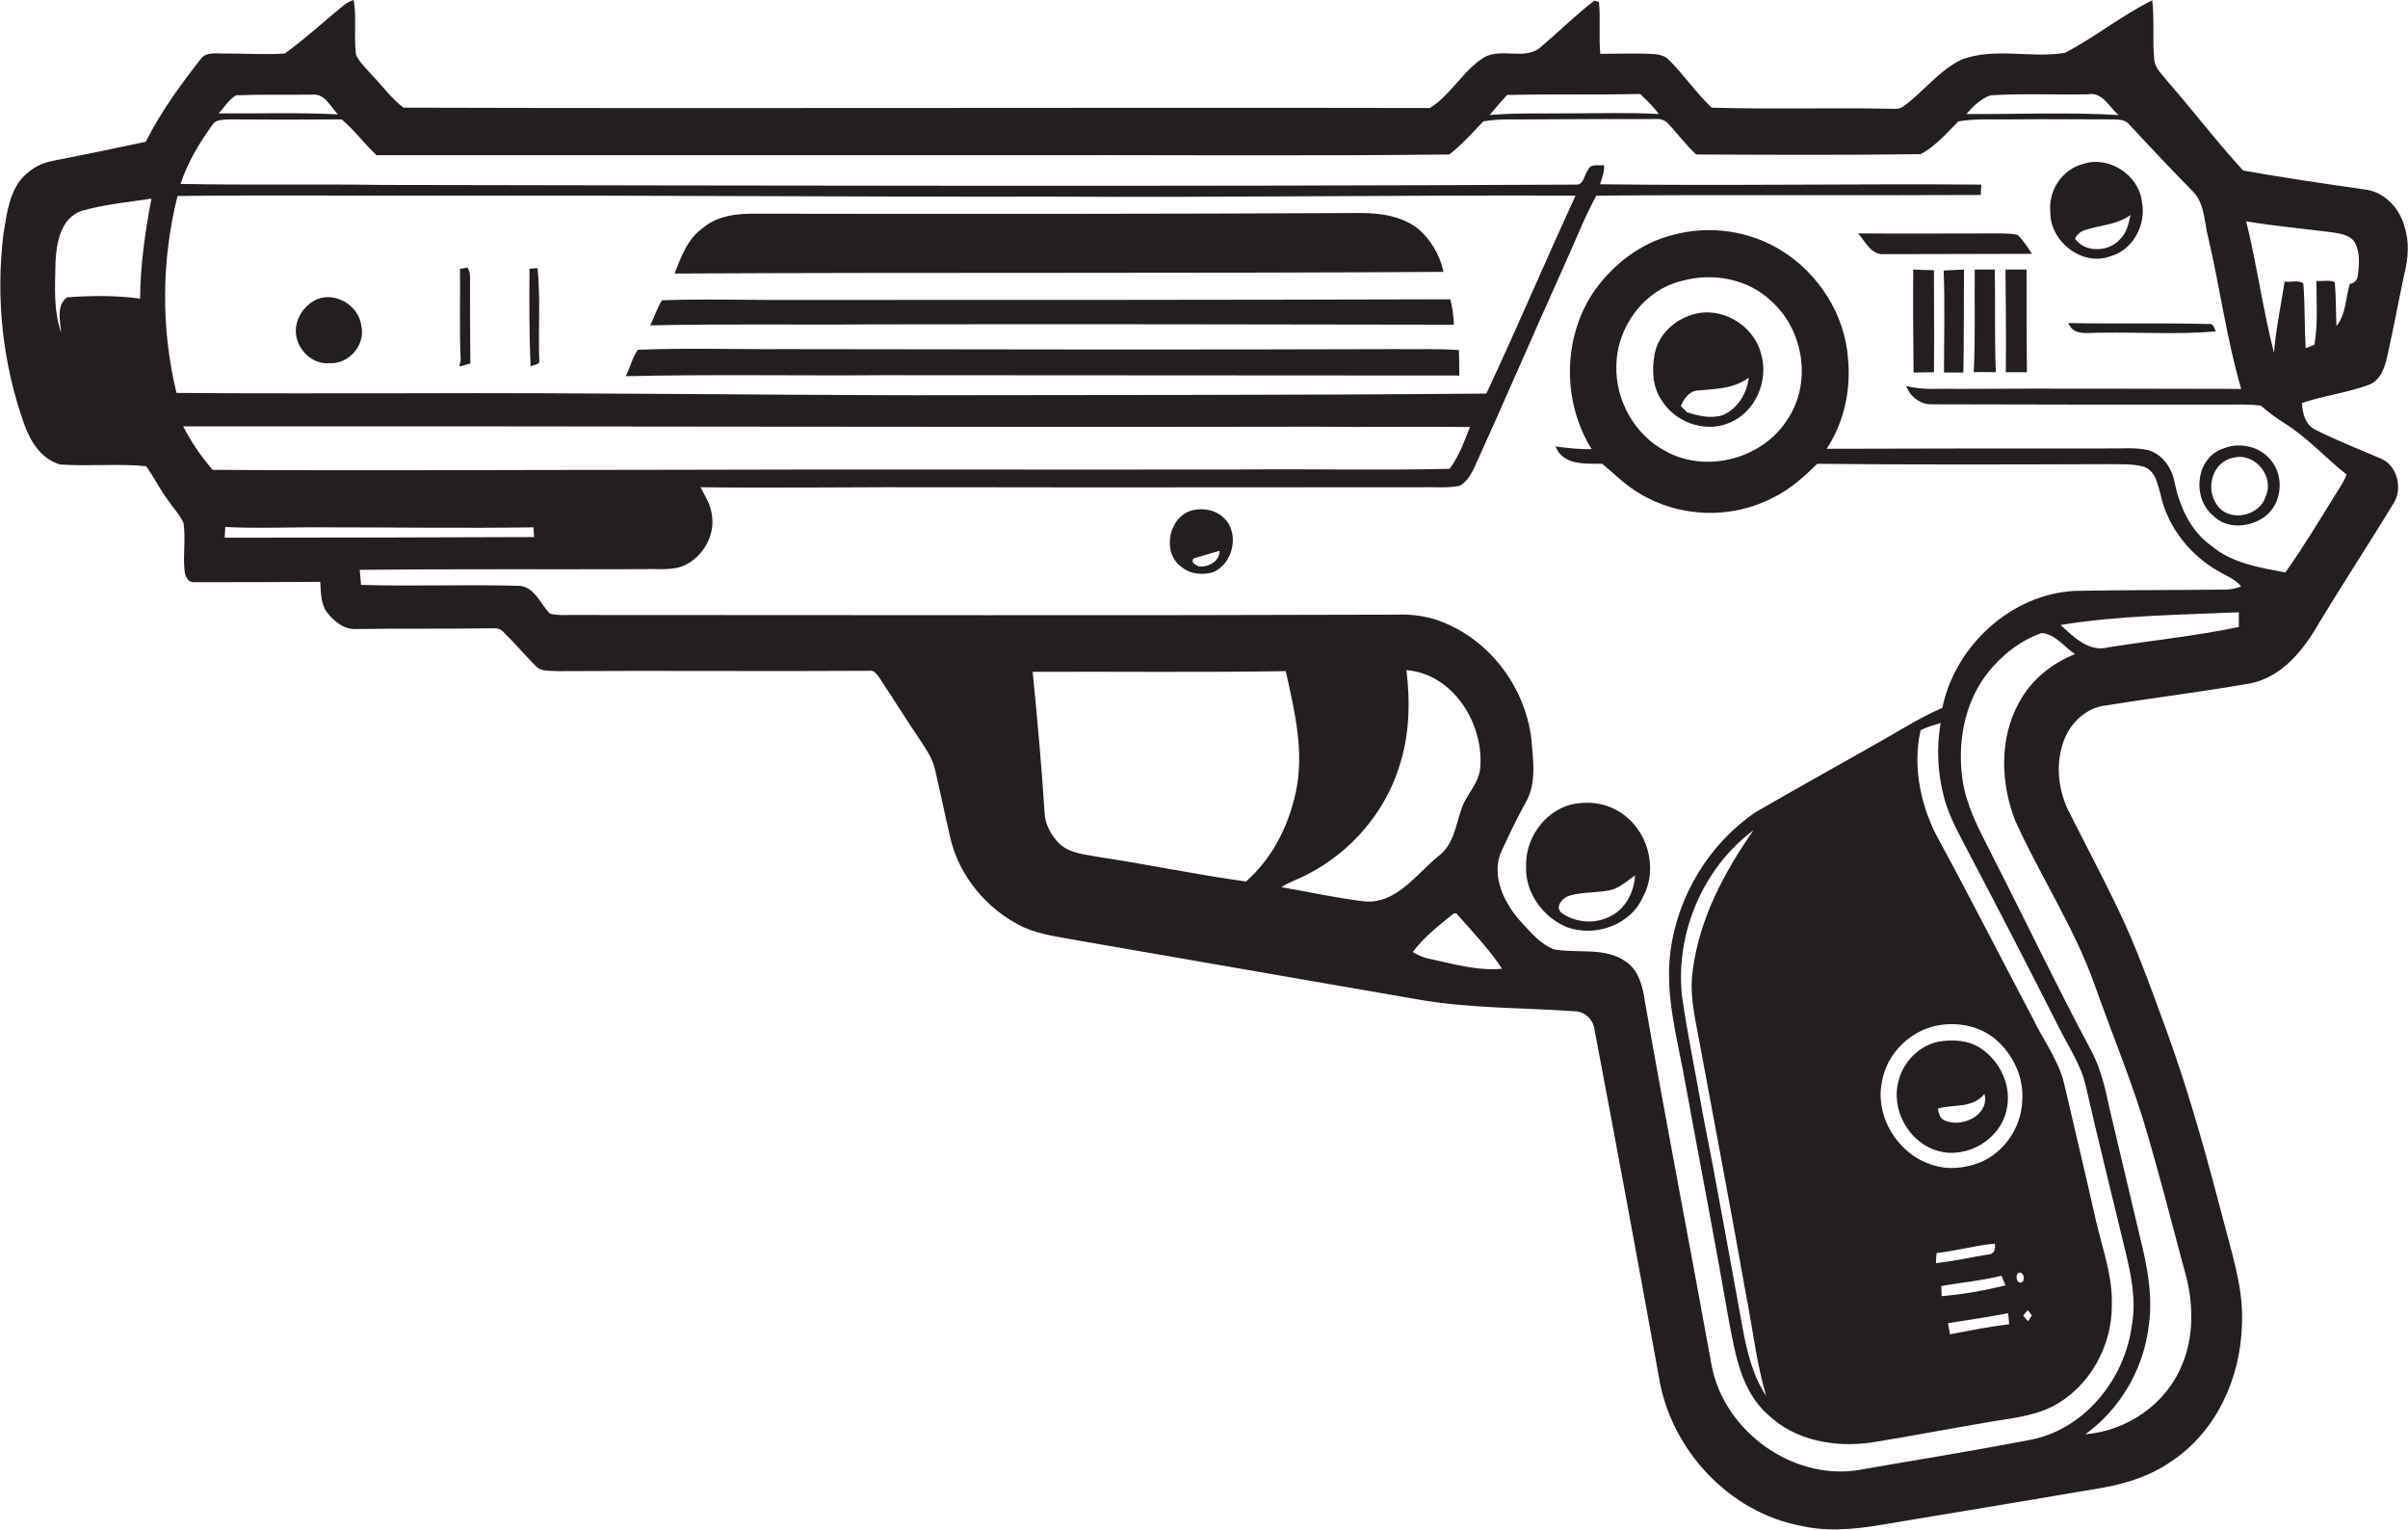 <?xml version="1.0" encoding="utf-8"?>
<!-- Generator: Adobe Illustrator 19.2.0, SVG Export Plug-In . SVG Version: 6.00 Build 0)  -->
<svg version="1.1" id="Layer_1" xmlns="http://www.w3.org/2000/svg" xmlns:xlink="http://www.w3.org/1999/xlink" x="0px" y="0px"
	 viewBox="0 0 720.3 457.5" enable-background="new 0 0 720.3 457.5" xml:space="preserve">
<g>
	<path fill="#231F20" d="M714.1,106.5c1.9-8.3,3.4-16.7,5.2-25c1.1-4.4,1.4-9.2,0-13.6c-1.4-5.3-5.5-10-11-11.1
		C695.8,55,683.4,53.2,671,51c-8-8.7-15.2-18.2-23-27.1c-1.4-1.8-3.4-3.6-3.6-6c-0.6-5.9,0.1-11.9-0.6-17.8
		c-9.1,4.5-17.1,11-26.1,15.7c-10.1,1.7-21-1.7-30.9,2c-6.9,3.3-11.5,9.8-17.7,14.2c-1.3,0.8-3,0.5-4.5,0.5
		c-17.5-0.3-35.1,0.2-52.6-0.3c-4.6-4.4-8.3-9.8-12.8-14.3c-1.4-1.5-3.6-1.7-5.6-1.8c-5-0.2-10,0-14.9,0c-0.5-5.2,0.1-10.3-0.4-15.5
		c-0.3-0.1-1-0.3-1.4-0.4c-5.5,4.2-10.4,9.1-15.7,13.6c-4.7,4.6-12.2,0.2-17.5,3.5c-6.2,4-9.8,11.2-16,15
		c-102.3-0.2-204.7,0.2-307-0.1c-3.6-2.7-6.2-6.4-9.3-9.6c-1.7-2-3.8-3.8-4.9-6.2c-0.7-5.5,0.2-11-0.7-16.4c-1.1,0.3-2.1,0.9-3,1.6
		c-5.9,4.8-11.5,10-17.6,14.4c-5.8,0.4-11.7,0-17.6,0c-2.6,0.1-5.9-0.7-7.6,1.7c-6.1,7.8-12,15.9-16.4,24.7
		c-9.3,2-18.5,3.9-27.8,5.7c-4,0.7-7.7,3-10.1,6.3c-3.2,4.6-3.8,10.4-4.7,15.8c-2.3,19.1-0.2,38.7,6.3,56.8
		c1.8,5.1,5.2,10.4,10.7,11.9c8.5,0.6,17.2-0.3,25.7,0.5c2.4,3.3,4.2,7.1,6.7,10.4c1.5,2.2,3.4,4.1,4.5,6.6
		c0.7,4.7-0.2,9.4,0.3,14.1c0.1,1.5,0.8,3.6,2.7,3.6c12.6,0,25.3,0,37.9-0.1c0.2,3.1,0.1,6.5,2,9.1c2.1,2.8,5.3,5.3,9,5
		c13-0.2,26,0,39-0.2c1.5,0.1,3.4-0.4,4.6,0.9c3.4,3.3,6.4,6.9,9.7,10.2c1.7,2,4.5,1.5,6.8,1.7c31-0.2,62,0.1,93.1-0.1
		c1.6-0.3,2.4,1.2,3.2,2.3c4,6,7.8,12.2,11.9,18.2c1.8,2.8,3.9,5.7,4.6,9.1c1.6,6.8,3,13.7,4.6,20.5c2.7,11.5,11.1,21.4,21.7,26.5
		c5.3,2.4,11.2,3,16.8,4.1c33.6,5.8,67.3,11.7,100.9,17.5c15.6,2.8,31.5,2.5,47.2,3.6c3.2,0,5.8,2.6,6.1,5.7
		c6.6,34.7,13,69.4,19.3,104.1c3.6,21.4,21,40.1,42.5,44.1c11.3,2.6,22.8-0.2,34-2c18.7-3.1,37.4-6.2,56.1-9.4
		c7.3-1.3,14.5-3.6,20.6-7.9c13.4-8.8,20.7-24.9,21.1-40.6c0.6-10-2.4-19.6-4.9-29.1c-5.2-19.9-10.6-39.9-17.7-59.3
		c-4.6-12.5-9-25.1-14.9-37.1c-4.5-9.4-9.4-18.6-14.1-27.9c-3.4-6.7-4.3-14.8-1.5-21.9c2-5.1,6.6-9.4,12.1-10.1
		c14.4-2.3,28.9-4.1,43.3-6.6c10-1.9,16.5-10.5,21.2-18.8c7.2-11.8,14.7-23.3,21.9-35.1c2.8-4.4,1.1-11.4-3.9-13.4
		c-6.5-2.8-13.2-5.4-19.5-8.6c-3-1.4-3.9-5-4-8c6.5-2.2,13.4-3,19.9-5.4C712,113.9,713.4,109.9,714.1,106.5z M595.5,28.5
		c9.7-0.6,19.4-0.1,29.1-0.3c4.3-0.8,6.3,3.8,9.1,6.2c-15.2-0.9-30.4-0.2-45.5-0.3C590.2,31.8,592.6,29.4,595.5,28.5z M450.8,28.4
		c13.3-0.3,26.5,0,39.8-0.3c2,1.9,4,3.8,5.6,6c-8.8-0.5-17.7-0.2-26.5-0.2c-8,0.1-16.1-0.2-24.1,0.5C447.3,32.3,449,30.4,450.8,28.4
		z M70.6,28.5c7.7-0.3,15.4-0.1,23-0.2c3.6-0.3,5.3,3.7,7.5,5.9c-11.9-0.6-23.8-0.2-35.7-0.3C67.1,32.1,68.4,29.8,70.6,28.5z
		 M41.9,89.3c-7.2-1-14.6-0.9-21.8-0.4c-3.3,2.2-2.1,7.2-1.8,10.6c-2.4-6.8-1.8-14.1-1.7-21.1c0.3-5.8,1.5-13.1,7.7-15.3
		c6.8-2,14-2.6,21-3.7C43.4,69.3,42,79.3,41.9,89.3z M52.8,117.5c-4.7-19.3-4.5-39.7,0.3-58.9c28.1-0.3,56.3,0,84.4-0.1
		c59-0.1,118,0.4,177.1,0.3c52.2,0.3,104.5-0.5,156.7-0.3c-9.1,19.7-17.5,39.6-26.7,59.2c-57,0.5-114,0.4-171.1,0.5
		c-50-0.1-99.9-0.8-149.9-0.6C100.1,117.6,76.4,117.7,52.8,117.5z M54.8,127.5c113-0.1,225.9,0.3,338.9,0.1
		c15.3,0.2,30.7-0.1,46,0.1c-1.7,4.3-3.3,8.8-6.1,12.5c-20.3,0.5-40.7,0-61,0.2c-58.6,0.1-117.3-0.1-175.9,0.1
		c-44.4,0-88.7,0.3-133.1,0C60.2,136.6,57.2,132.2,54.8,127.5z M67.2,160.8c0-0.8,0.2-2.4,0.2-3.2c10,0.5,20.1,0,30.2,0.1
		c20.7,0,41.4,0.3,62,0c0,0.7,0.1,2.2,0.2,2.9C129,160.7,98.1,160.8,67.2,160.8z M372.7,263.6c-14.7-2-29.2-5.1-43.9-7.3
		c-4.1-0.8-8.7-1-11.9-4c-2.3-2.3-4.1-5.4-4.4-8.7c-0.9-14.3-2.2-28.5-3.6-42.7c25.2-0.1,50.5,0.2,75.7-0.2
		c2.7,12,5.7,24.5,2.9,36.7C385.3,247.3,380.4,256.9,372.7,263.6z M407.7,269.5c-8.2-1-16.3-2.8-24.4-4.2c2.6-1.7,5.6-2.6,8.3-4.1
		c12.6-6.6,22.6-18.2,26.9-31.8c3.1-9.3,3.4-19.3,2.2-29c13.9,1.1,23.1,15.8,22.1,29c-0.3,5-4.5,8.4-5.8,13
		c-1.6,4.8-2.3,10.3-6.7,13.6C423.5,261.5,417.5,270.7,407.7,269.5z M427.5,286.7c-1.8-0.3-3.4-1.1-4.9-2c3.3-4.5,7.9-8,12.2-11.5
		l0.8-0.1c4.7,5.4,9.8,10.6,13.7,16.6C441.8,290.4,434.6,288.2,427.5,286.7z M604,210c-6,10.7-5.6,24.1-1.2,35.4
		c7.5,16.6,17.7,32,23.8,49.2c5.3,15,11.5,29.7,15.9,45c3.8,13.1,7.2,26.3,10.7,39.4c2.9,9.5,3.4,20.1-0.6,29.4
		c-4.8,11.6-16.4,19.5-28.8,20.5c10.2-7.4,17.1-19,18.8-31.4c1.6-9.4-0.3-19-2.6-28.1c-3-12.6-6-25.3-9-38
		c-1.2-5.8-2.6-11.8-5.4-17.1C615,294.5,605.3,274.1,595,254c-3.3-6.5-6.8-13.2-7.9-20.5c-1.7-11.1,0.4-23.2,7.4-32.2
		c4.2-5.3,9.7-9.7,16.2-12c4.1,0.3,6.8,4.2,10,6.3C613.7,198.4,607.6,203.3,604,210z M669.7,187.5c-12.9,2.7-26.1,4-39.1,6.1
		c-5.8,1.5-10.4-3.2-14.2-6.7c17.6-2.9,35.5-3,53.3-3.8C669.7,184.5,669.7,186,669.7,187.5z M701.9,141.9c-0.8,2.3-2.2,4.2-3.5,6.3
		c-4.8,7.7-9.5,15.6-14.8,23c-7.7-1.5-15.8-2.7-22-7.9c-6.3-4.4-9.6-11.7-11.1-19c-0.8-4.3-3.6-8.5-8-9.7c-3.9-0.9-8-0.4-11.9-0.5
		c-28.1,0-56.1,0-84.2,0.1c5.2-7.8,7.3-17.6,6.4-26.9c-0.9-13.1-8.7-25.4-19.8-32.3c-9.5-6-21.6-7.7-32.4-4.8
		c-9.8,2.4-18.2,8.9-23.9,17.1c-9.3,13.8-9.4,32.9-0.6,47c-3.6,0.1-7.2-0.3-10.8-0.8c2.3,5.8,9,5.1,14,5.2c3.6,3,7,6.5,11.2,8.9
		c11.9,7.2,27.4,7.7,39.7,1.3c5.1-2.4,9.4-6.3,13.4-10.2c29,0.3,58,0.2,87.1,0.1c3.6,0.1,7.2-0.2,10.7,0.8c3.4,1.3,4,5.2,4.9,8.3
		c2.1,9.8,9,18.4,17.8,23.2c2.2,1.3,4.7,2.2,6.3,4.3c-1.5,0.5-3,0.9-4.6,0.9c-15,0.2-30.1,0.1-45.2,0.4c-19.1,1-35.8,16.5-39.6,35
		c-5.7,2.4-11,5.7-16.4,8.8c-13.1,7.5-26.4,14.8-39.5,22.4c-13.8,9.4-23.2,24.9-25.4,41.4c-1.8,13.5,2.2,26.8,4.5,40
		c4.3,23.6,8.9,47.2,13,70.9c1.9,9.9,3.7,20.9,11.7,27.9c8.1,7.7,19.9,9.8,30.7,8.3c11.3-1.8,22.6-4,33.9-5.9
		c6.9-1.3,14.1-1.7,20.4-4.9c11-5.6,17.9-18,17.8-30.3c0.3-8.8-2.9-17.1-4.8-25.5c-3-13.5-6.3-27-9.4-40.5
		c-1.7-7.3-6.3-13.2-9.5-19.9c-9.3-17.6-18.3-35.3-27.8-52.8c-5.6-10-8.2-22-5.7-33.2c1.9-1.1,4-1.5,6-2.2c-1.3,7.3-0.9,15,1,22.2
		c1.7,6.6,5.4,12.5,8.4,18.5c8.9,16.9,17.6,33.8,26.2,50.8c2.8,5.6,6.4,10.8,7.8,17c3.7,16.3,7.8,32.5,11.7,48.8
		c1.8,7.4,3.5,15.1,2.1,22.8c-2.1,16.3-14.5,31.6-31.1,34.4c-17.1,3.3-34.2,6-51.3,9c-19.5,2.7-39.2-11.7-43.2-30.8
		c-6.6-36.5-13.7-73-20.1-109.6c-0.6-4.3-1.8-9.1-5.6-11.7c-6.3-4.5-14.4-2.4-21.5-3.7c-4.1-1.5-6.9-5-9.8-8.1
		c-4.9-5.3-8.8-13-6.4-20.3c2.4-5.2,4.8-10.4,7.6-15.4c3.4-5.7,2.3-12.6,1.8-18.9c-1.7-15-11.7-28.9-25.7-34.8
		c-4.7-2.1-9.8-2.8-14.9-2.6c-81.7,0.3-163.4,0.1-245,0.1c-2.7-0.1-5.4,0.3-8-0.4c-2.8-2.8-4.5-7.8-8.9-8.3
		c-15.9-0.5-31.8,0.2-47.6-0.3c-0.1-1.5-0.3-3-0.4-4.5c28.3-0.3,56.7-0.1,85-0.2c4.2-0.2,8.6,0.6,12.5-1.3c5.2-2.6,8.7-8.7,7.9-14.5
		c-0.3-3.2-2-6-3.5-8.7c24.4,0.3,48.7-0.1,73.1,0c47.7,0.1,95.4,0,143,0c3.6-0.1,7.3,0.3,10.9-0.4c2-0.9,3.2-3,4.2-4.8
		c9.2-20.2,18-40.7,27.1-60.9c3.2-7,6-14.3,9.7-21.1c38.3-0.3,76.6,0,115-0.2c0-0.8,0.1-2.3,0.2-3.1c-38-0.3-76,0.4-114.1-0.1
		c0.6-1.9,1.4-3.7,1.2-5.7c-1.6,0.2-4.1-0.6-4.8,1.5c-1.2,1.4-1.2,4.3-3.4,4.3c-119,0.6-238,0.3-357,0.1C94.4,55,74.2,55.4,54,55
		c2.1-6.4,5.6-12.2,9.5-17.6c1-1.8,3.3-1.5,5-1.7c11.2,0.1,22.5,0.1,33.7,0c3.8,3.2,6.8,7.3,10.4,10.7c62.6,0,125.2,0,187.9,0
		c44.3-0.1,88.7,0.3,133-0.2c3.8-2.9,6.9-6.5,10.2-9.9c4.9-0.9,9.9-0.5,14.9-0.6c12.3-0.1,24.7-0.1,37-0.1c1.2-0.1,2.5,0.4,3.3,1.3
		c2.9,3,5.4,6.5,8.5,9.3c22.3,0.1,44.7,0.2,67.1-0.1c4.4-2.3,7.8-6.3,11.3-9.8c5.2-0.9,10.6-0.5,15.9-0.6c10-0.1,20,0,30,0
		c1.7,0.1,3.8-0.1,5.1,1.4c6.3,6.8,12.6,13.5,19.1,20.1c3.7,3.7,3.4,9.3,4.7,14.1c3.5,15,5.5,30.3,9.8,45c-28.2,0-56.5-0.2-84.7,0
		c-5.2-0.2-10.4,0.5-15.5-0.9c1.1,3.1,4.1,5.5,7.4,5.5c29,0.1,58,0.1,87.1,0.1c3.9,0,7.8-0.2,11.6,0.3c2,1.8,4.2,3.4,6.5,4.9
		C689.9,130.5,695.5,136.8,701.9,141.9z M534.7,125.4c-7.4,11.8-24.3,16.3-36.5,9.5c-9.2-4.8-15-15.2-14.7-25.5
		c0.1-11.5,8.2-22.7,19.6-25.4c9.2-2.6,19.9-0.6,26.8,6.1C539.6,98.8,542,114.5,534.7,125.4z M605,383.3c-1.5,1.1-2.4-1.7-1.3-2.6
		C605.1,379.9,605.9,382.5,605,383.3z M606.6,391.8c0.3,0.4,0.9,1.2,1.2,1.6c-0.3,0.4-0.9,1.3-1.2,1.7c-0.3-0.4-1-1.2-1.4-1.7
		C605.5,393,606.2,392.2,606.6,391.8z M604.9,329.3c-0.3,8-5.6,15.7-13.1,18.5c-4.2,1.5-8.9,2.1-13.3,0.7
		c-10.5-2.9-17.9-14.5-15.5-25.3c1.5-8.3,8.6-15.2,16.9-16.6c5.8-1,12.1,0.2,16.8,4C602.1,315.1,605.5,322.2,604.9,329.3z
		 M598.7,381.5c0.4,1,0.8,1.9,1.2,2.9c-6.3,1.5-12.7,2.7-19.1,3.2c0-0.8-0.1-2.3-0.1-3C586.6,383.5,592.7,383,598.7,381.5z
		 M579.1,377.7c0-1,0.1-2,0.2-3c5.9-0.6,11.6-2.3,17.4-2.8c0.3,1.8-0.2,3.3-2.3,3.3C589.4,376,584.3,377.2,579.1,377.7z
		 M600.7,392.7c0.1,0.8,0.2,2.5,0.3,3.3c-5.9,0.7-11.8,1.9-17.7,3c-0.2-1.1-0.4-2.2-0.6-3.3C588.7,394.7,594.7,393.9,600.7,392.7z
		 M508.5,312.4c4.6,25,9.4,49.9,13.8,74.9c2,10,3.1,20.3,6,30.1c-4-6-5.7-13.1-7-20.1c-4-21.7-7.8-43.4-12.1-65
		c-2-11.6-4.5-23.1-6.1-34.7c-1.9-18.6,6.3-38.1,21.4-49.3c-8.8,12.6-16.3,26.7-18.2,42.2C505.3,297.8,507.2,305.1,508.5,312.4z
		 M705.3,82.3c-0.1,1.4-1,2.4-2.4,2.6c-1.3,4.2-1.1,9-4,12.6c-0.2-4.4-0.1-8.8-0.5-13.1c-1.7-0.8-3.7-0.2-5.5-0.4
		c0,6.3,0.5,12.8-0.6,19.1c-0.7,0.3-2,0.8-2.6,1c-0.4-6.4-0.2-12.9-0.7-19.3c-1.4-1.2-3.9-0.3-5.6-0.6c-1.1,7.1-2.6,14.1-3.2,21.3
		c-3.3-13-5.1-26.3-8.3-39.3c8.6,1.4,17.2,2.2,25.9,3.3c2.4,0.4,5.4,0.8,6.7,3.2C706,75.7,705.7,79.1,705.3,82.3z"/>
	<path fill="#231F20" d="M631.1,76.7c6.9-1.8,11-9.5,9.6-16.4c-0.9-8-9.9-13.8-17.5-11.3c-6.3,1.6-10.5,7.9-9.9,14.3
		C613.1,72.1,622.7,79.7,631.1,76.7z M623.7,68.8c4.6-1.5,9.6-1.6,13.6-4.5c-0.6,2.7-1.2,5.5-3.3,7.4c-3.4,3.7-10.3,3.9-13.3-0.3
		C621.2,70.2,622.3,69.2,623.7,68.8z"/>
	<path fill="#231F20" d="M431.8,81.3c-1.1-5.1-3.9-9.9-8-13.2c-5.2-3.8-11.9-4.5-18.1-4.4C346,64,286.4,64,226.7,63.9
		c-5.7-0.1-11.9,0.4-16.5,4.3c-4.5,3.2-6.5,8.6-8.4,13.6C278.5,81.4,355.2,81.8,431.8,81.3z"/>
	<path fill="#231F20" d="M603.6,70.3c-1.6-0.5-3.3-0.4-4.9-0.5c-14.3,0-28.6,0.1-42.9,0c2.2,2.4,3.9,6.6,7.9,6.2
		c14.7,0,29.4-0.1,44.1-0.1C606.6,74,605.3,72,603.6,70.3z"/>
	<path fill="#231F20" d="M161.3,107.6c-0.3-9.1,0.4-18.4-0.5-27.4c-0.6,0-1.8,0.1-2.4,0.2c-0.1,9.7-0.1,19.5,0.3,29.2
		C159.5,109,161.7,109.2,161.3,107.6z"/>
	<path fill="#231F20" d="M572.3,80.6c-0.1,10.3,0,20.5,0.1,30.8c2,0,4.1-0.1,6.1-0.1c0.1-10.1,0-20.3,0-30.5
		C576.4,80.8,574.3,80.7,572.3,80.6z"/>
	<path fill="#231F20" d="M581.5,111.4c1.9,0,3.8,0,5.8,0c0.2-10.3,0.1-20.5,0.2-30.8c-2,0.1-4.1,0.2-6.1,0.3
		C581.8,91,581.5,101.2,581.5,111.4z"/>
	<path fill="#231F20" d="M596.7,80.6c-2,0-4,0-6,0c-0.1,10.2,0.2,20.5-0.3,30.7c2.2-0.1,4.4,0,6.6,0
		C596.6,101.1,596.9,90.9,596.7,80.6z"/>
	<path fill="#231F20" d="M599.9,80.6c0.1,10.2,0.2,20.5,0.1,30.7c2.1,0,4.2,0,6.3,0c-0.1-10.2-0.1-20.5-0.1-30.7
		C604.1,80.6,602,80.6,599.9,80.6z"/>
	<path fill="#231F20" d="M98.6,108.6c5.7,0.4,10.8-5.5,9.5-11.1c-0.7-6.3-8.4-10.8-14.1-7.6c-2.5,1.4-4.5,3.9-5.2,6.7
		C87.1,102.6,92.4,109.2,98.6,108.6z"/>
	<path fill="#231F20" d="M260.7,97c58.1-0.1,116.1,0,174.2,0.1c-0.1-2.6-0.4-5.2-1.1-7.6c-65.4,0.2-130.8,0.2-196.2,0.2
		c-13.2,0.1-26.4-0.4-39.6,0.1c-1.5,2.4-2.3,5.1-3.5,7.5C216.5,96.8,238.6,97.2,260.7,97z"/>
	<path fill="#231F20" d="M506.2,94.1c-5.4,1.6-10,5.9-11.2,11.5c-0.9,4.7-0.8,9.8,1.9,13.9c4,6.6,12.7,10,20,7.1
		c8.2-3,12.4-13,9.8-21.1C524.4,97,514.6,91.4,506.2,94.1z M515.4,124.1c-3.5,1.2-7.3,0.3-10.7-0.8c-0.5-0.5-1.5-1.4-1.9-1.9
		c0.9-2.1,2.4-4.4,4.9-4.6c5.3-0.5,11-0.5,15.4-3.9C522.6,117.6,519.8,122.2,515.4,124.1z"/>
	<path fill="#231F20" d="M618.7,96.6c1.6,4.2,6.5,2.7,10,2.9c11.3-0.2,22.8,0.6,34.1-0.4c-0.5-1-0.7-2.5-2.1-2.2
		C646.6,96.5,632.6,96.9,618.7,96.6z"/>
	<path fill="#231F20" d="M264.6,112.2c57.3,0,114.6,0.1,171.9,0.1c0-2.5,0-5.1-0.1-7.6c-6.3-0.5-12.5-0.2-18.8-0.3
		c-61,0.2-122,0.1-183.1,0c-14.5,0.1-29.1-0.4-43.7,0.2c-1.7,2.4-2.3,5.3-3.6,7.9C213.1,111.9,238.8,112.4,264.6,112.2z"/>
	<path fill="#231F20" d="M665.1,134.1c-8.3,2.7-9.5,14.7-3.2,20c4.1,4.3,11.2,3.7,15.7,0.3c4.8-3.7,5.7-11.3,2.2-16.1
		C676.7,133.7,670.3,132,665.1,134.1z M677.7,148.5c-1.8,6-11.1,7.8-14.6,2.4c-3.5-4.9-1.3-12.8,4.9-14
		C674.4,135.1,680.5,142.5,677.7,148.5z"/>
	<path fill="#231F20" d="M356.7,152.6c-7.2,1.8-9.3,12.8-3.2,17c2.5,2.1,6,2.4,9.1,1.6c6.2-2.3,8.4-11.7,3.5-16.3
		C363.7,152.5,360,151.8,356.7,152.6z M358.6,169.4c-0.9-0.5-2.5-1.1-1.6-2.4c2.6-0.8,5.3-1.5,7.8-2.3
		C364.9,167.8,361.5,169.7,358.6,169.4z"/>
	<path fill="#231F20" d="M456.5,259.4c-0.2,7.8,5.2,15,12.3,17.9c8.4,3,19.1-0.7,22.7-9.2c4.7-8.6,1.2-20.4-7.2-25.4
		c-4.3-2.7-9.6-3.2-14.4-2.1C461.7,242.8,456.1,251.1,456.5,259.4z M469.3,267.9c4.2-1.3,8.6-0.8,12.8-1.8c2.7-0.8,4.7-2.8,7-4.3
		c-0.3,5.1-3,10.3-7.8,12.4c-4.5,2.2-10.1,1.7-14.2-1.2C465,271.2,467.4,268.5,469.3,267.9z"/>
	<path fill="#231F20" d="M592.5,313.5c-3.7-2.5-8.4-2.7-12.7-2c-5.6,1.2-10.3,5.8-11.8,11.4c-2.6,8.7,2.9,18.9,11.8,21.3
		c8.6,2.4,18.5-3.4,20.4-12.2C601.9,325,598.4,317.4,592.5,313.5z M581.4,334.9c-1.3-0.6-1.4-2.2-1.8-3.4c4.7-1.3,10.6,0,14-4.4
		C595.3,333.5,586.5,337.6,581.4,334.9z"/>
	<path fill="#231F20" d="M140.6,84.5c0-1.5,0.2-3.2-0.8-4.5c-0.6,0.1-1.7,0.3-2.2,0.4c0.1,9.1-0.2,18.2,0.2,27.3
		c-0.1,0.5-0.3,1.4-0.4,1.9c1.1-0.3,2.2-0.6,3.3-0.9C140.6,100.6,140.6,92.5,140.6,84.5z"/>
</g>
</svg>
